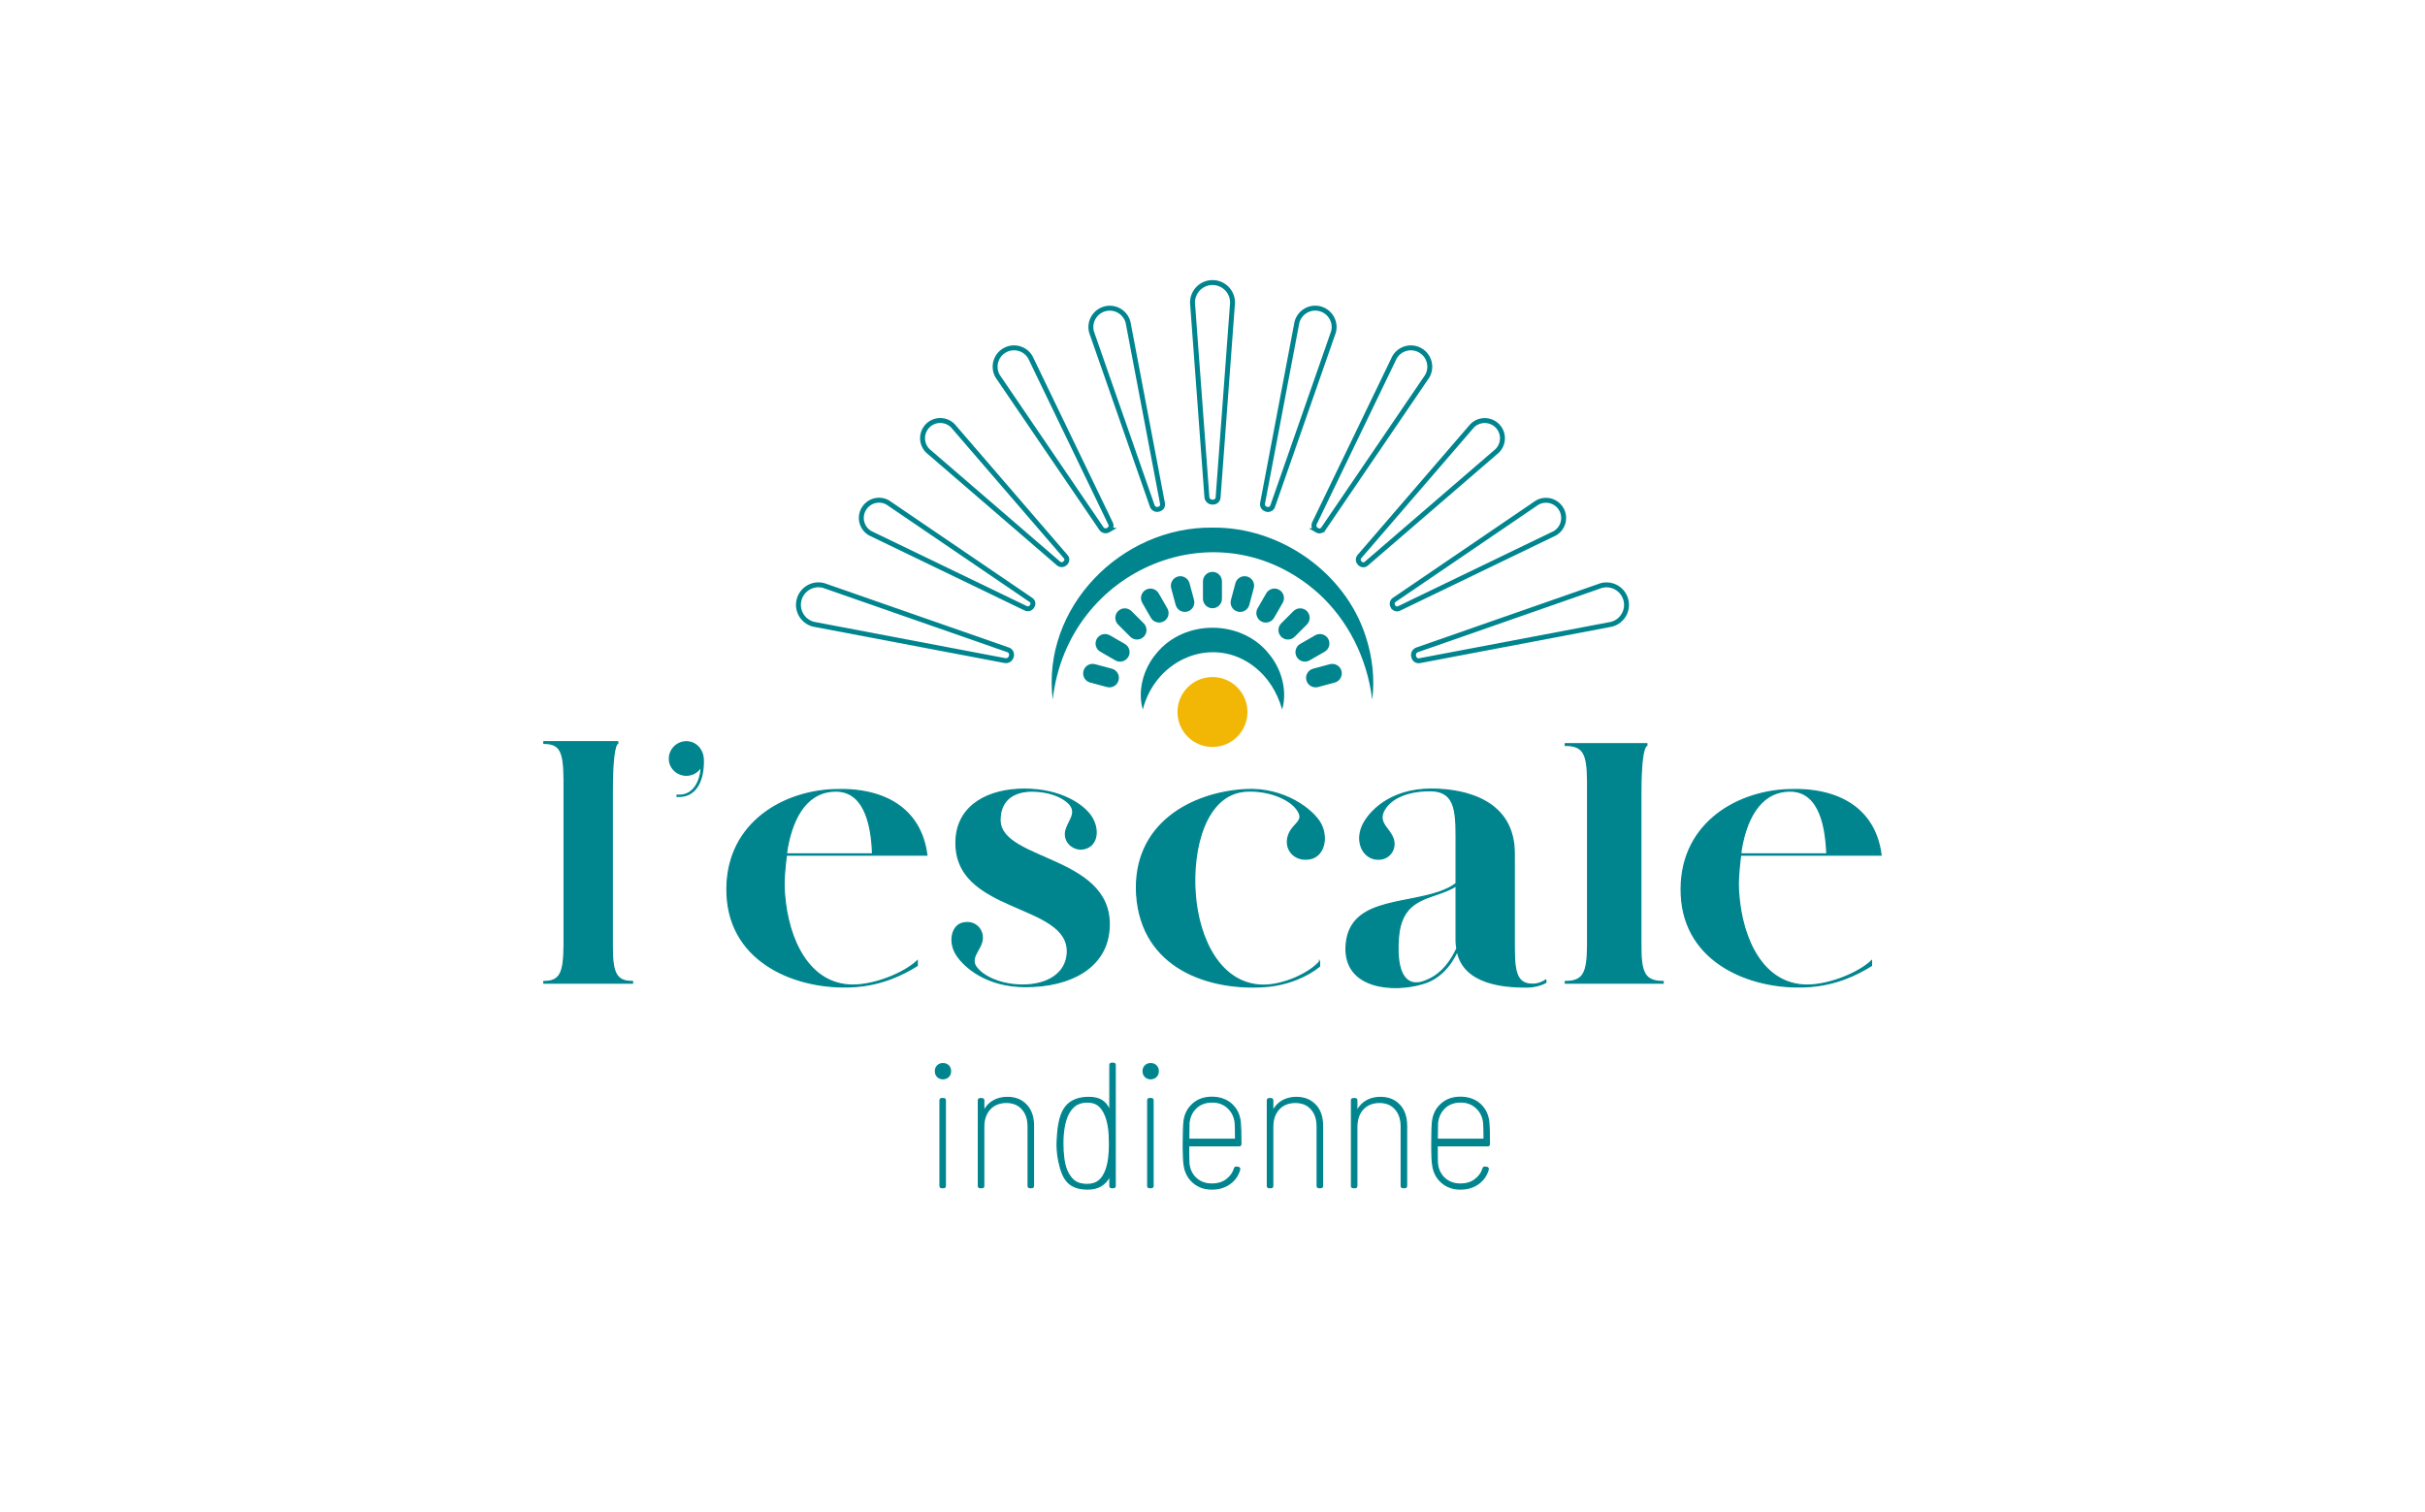 <?xml version="1.0" encoding="UTF-8"?>
<svg id="Calque_1" data-name="Calque 1" xmlns="http://www.w3.org/2000/svg" viewBox="0 0 491.39 306.51">
  <defs>
    <style>
      .cls-1, .cls-2 {
        fill: #00858e;
      }

      .cls-2 {
        stroke-width: .25px;
      }

      .cls-2, .cls-3, .cls-4 {
        stroke-miterlimit: 10;
      }

      .cls-2, .cls-4 {
        stroke: #00858e;
      }

      .cls-3 {
        fill: #f2b705;
        stroke: #f2b705;
      }

      .cls-4 {
        fill: none;
      }
    </style>
  </defs>
  <g>
    <path class="cls-2" d="m124.07,191.61c0,5.45.65,7.31,4.1,7.31v.33h-17.96v-.33c3.45,0,4.03-1.93,4.1-7.31v-33.71c-.07-5.39-.65-7.25-4.1-7.25v-.33h14.97v.33c-.65.33-1.11,3.26-1.11,9.97v30.98Z"/>
    <path class="cls-2" d="m137.2,161.4v-.23c3.98.31,4.91-4.06,4.91-5.85-.62,1.09-1.72,1.79-3.04,1.79-1.87,0-3.43-1.48-3.43-3.35s1.56-3.43,3.43-3.43,3.28,1.48,3.43,3.43c.16,3.35-.86,7.88-5.3,7.64Z"/>
    <path class="cls-2" d="m159.35,173.28c-.31,2.57-.62,5.3-.39,7.88.7,9.36,4.99,18.41,13.81,18.49,4.6,0,10.45-2.42,13.1-4.91v.94c-2.96,1.87-7.33,3.98-13.03,4.29-11.15.62-24.88-4.68-25.51-18.64-.62-13.96,10.76-20.83,21.53-21.29,10.61-.47,17.78,4.06,18.95,13.26h-28.47Zm0-.23h17.47c-.23-6.63-1.95-13.1-7.96-12.71-5.77.31-8.58,6.01-9.52,12.71Z"/>
    <path class="cls-2" d="m224.63,189.19c-.94,6.86-7.57,10.76-16.85,10.76-7.96,0-12.32-4.06-13.81-6.24-1.79-2.57-1.17-5.85.86-6.55,2.5-.78,4.37,1.01,4.21,3.12-.16,2.26-2.96,3.9-.94,6.08,1.48,1.72,4.91,3.28,9.13,3.28,5.07,0,8.81-2.34,9.05-6.47.55-10.45-23.4-7.88-22.54-23.09.39-6.94,6.63-10.14,13.81-10.14,7.57,0,12.01,3.28,13.5,5.46,1.72,2.57,1.33,5.69-.94,6.47-2.03.78-4.37-.78-4.21-3.04.23-2.26,2.65-3.82.78-5.93-1.4-1.48-4.21-2.57-7.57-2.57-3.98,0-6.47,2.03-6.47,5.85,0,8.66,24.1,7.18,22,23.01Z"/>
    <path class="cls-2" d="m267.38,194.89v.94c-2.42,1.95-6.4,3.82-11.31,4.13-11.15.7-24.73-3.74-25.74-18.64-.86-14.35,11.15-20.67,22-21.29,7.88-.47,13.81,4.13,15.29,6.94,1.48,2.81.7,6.63-2.34,7.1s-5.07-2.03-4.21-4.68c.86-2.65,3.51-2.81,1.79-5.3-1.56-2.26-6.01-4.06-10.53-3.74-8.03.62-10.84,11.54-10.14,20.83.7,9.36,5.23,18.41,13.81,18.49,4.21,0,9.36-2.42,11.39-4.76Z"/>
    <path class="cls-2" d="m313.24,198.63v.47c-.94.55-2.5.94-3.98.94-4.52,0-12.64-.62-13.96-7.25-1.48,3.12-3.74,5.62-7.02,6.55-5.85,1.79-15.83,1.09-15.52-7.41.39-9.67,11.15-8.5,18.95-11.16,1.48-.55,2.57-1.09,3.35-1.72v-7.18c0-6.63.39-11.62-5.3-11.62-5.07,0-8.27,1.79-9.44,4.21-1.09,2.5,1.4,3.51,2.03,5.69.62,2.11-1.09,4.45-3.82,3.9-2.34-.47-3.82-3.35-2.5-6.55,1.25-2.89,5.62-7.57,13.96-7.57,7.33,0,16.85,2.5,16.85,13.03v18.17c0,5.3.16,8.35,3.74,8.35,1.17,0,2.26-.55,2.65-.86Zm-18.02-6.4c-.08-.47-.16-.94-.16-1.48v-11.23c-.7.47-1.72.94-2.96,1.4-3.82,1.4-8.27,2.11-8.74,9.2-.55,7.1,1.48,10.76,6.24,8.35,2.65-1.25,4.37-3.59,5.62-6.24Z"/>
    <path class="cls-2" d="m332.49,191.67c0,5.41.72,7.25,4.52,7.25v.33h-19.82v-.33c3.81,0,4.45-1.91,4.52-7.25v-33.42c-.07-5.34-.72-7.19-4.52-7.19v-.33h16.52v.33c-.72.33-1.22,3.23-1.22,9.89v30.72Z"/>
    <path class="cls-2" d="m352.71,173.28c-.31,2.57-.62,5.3-.39,7.88.7,9.36,4.99,18.41,13.81,18.49,4.6,0,10.45-2.42,13.1-4.91v.94c-2.96,1.87-7.33,3.98-13.03,4.29-11.15.62-24.88-4.68-25.51-18.64-.62-13.96,10.76-20.83,21.53-21.29,10.61-.47,17.78,4.06,18.95,13.26h-28.47Zm0-.23h17.47c-.23-6.63-1.95-13.1-7.96-12.71-5.77.31-8.58,6.01-9.52,12.71Z"/>
  </g>
  <g>
    <path class="cls-2" d="m189.98,218.19c-.29-.29-.43-.66-.43-1.12,0-.43.14-.79.43-1.08.29-.29.65-.43,1.08-.43.46,0,.83.14,1.12.43.29.29.43.65.43,1.08,0,.46-.14.83-.43,1.12-.29.29-.66.43-1.12.43-.43,0-.79-.14-1.08-.43Zm.5,22.14v-17.32c0-.24.12-.36.36-.36h.36c.24,0,.36.12.36.36v17.32c0,.24-.12.36-.36.36h-.36c-.24,0-.36-.12-.36-.36Z"/>
    <path class="cls-2" d="m208,223.97c.95,1.04,1.42,2.44,1.42,4.19v12.17c0,.24-.12.36-.36.36h-.36c-.24,0-.36-.12-.36-.36v-12.02c0-1.49-.4-2.68-1.19-3.56-.79-.89-1.86-1.33-3.2-1.33-1.42,0-2.54.45-3.37,1.35-.83.9-1.24,2.12-1.24,3.65v11.92c0,.24-.12.36-.36.36h-.36c-.24,0-.36-.12-.36-.36v-17.32c0-.24.12-.36.36-.36h.36c.24,0,.36.12.36.36v1.87c0,.07.02.11.05.13.04.01.07,0,.09-.05.46-.82,1.08-1.45,1.87-1.89.79-.44,1.72-.67,2.77-.67,1.63,0,2.92.52,3.87,1.57Z"/>
    <path class="cls-2" d="m225.26,215.49h.36c.24,0,.36.12.36.36v24.48c0,.24-.12.36-.36.36h-.36c-.24,0-.36-.12-.36-.36v-1.76c0-.07-.02-.11-.05-.11s-.07.02-.09.07c-.86,1.63-2.33,2.45-4.39,2.45-1.51,0-2.71-.35-3.6-1.04-.89-.7-1.55-1.91-1.98-3.64-.38-1.44-.58-2.86-.58-4.25,0-.65.04-1.42.11-2.3s.18-1.66.32-2.3c.36-1.78,1.03-3.06,2.02-3.85s2.3-1.19,3.96-1.19c1.13,0,2.02.21,2.66.63.65.42,1.14,1.03,1.48,1.82.02.07.05.1.09.09s.05-.05.05-.13v-8.96c0-.24.12-.36.36-.36Zm-.43,16.2c0-2.35-.26-4.19-.79-5.51-.36-.94-.83-1.64-1.4-2.12-.58-.48-1.34-.72-2.3-.72s-1.83.23-2.46.7c-.64.47-1.16,1.15-1.57,2.03-.62,1.44-.94,3.31-.94,5.62s.24,4.03.72,5.33c.41,1.01.93,1.76,1.57,2.27s1.51.76,2.61.76c1.01,0,1.81-.25,2.41-.74.6-.49,1.08-1.23,1.44-2.21.48-1.3.72-3.1.72-5.4Z"/>
    <path class="cls-2" d="m232.07,218.19c-.29-.29-.43-.66-.43-1.12,0-.43.14-.79.43-1.08s.65-.43,1.08-.43c.46,0,.83.14,1.12.43s.43.65.43,1.08c0,.46-.14.83-.43,1.12-.29.29-.66.43-1.12.43-.43,0-.79-.14-1.08-.43Zm.5,22.14v-17.32c0-.24.12-.36.36-.36h.36c.24,0,.36.12.36.36v17.32c0,.24-.12.36-.36.36h-.36c-.24,0-.36-.12-.36-.36Z"/>
    <path class="cls-2" d="m248.5,239.1c.8-.58,1.36-1.34,1.67-2.3.07-.22.22-.3.43-.25l.32.04c.1.02.17.07.23.14.06.07.08.17.05.29-.34,1.2-1.01,2.16-2.02,2.88-1.01.72-2.21,1.08-3.6,1.08-1.51,0-2.78-.45-3.8-1.35-1.02-.9-1.63-2.07-1.82-3.51-.12-.84-.18-1.92-.18-3.24v-1.22c0-2.04.05-3.47.14-4.28.14-1.46.73-2.66,1.76-3.6,1.03-.94,2.33-1.4,3.89-1.4s2.96.47,4,1.42c1.03.95,1.62,2.19,1.76,3.73.07.74.11,2.18.11,4.32,0,.24-.12.36-.36.36h-10.08c-.1,0-.14.05-.14.14,0,1.68.01,2.81.04,3.38.12,1.27.61,2.3,1.46,3.08.85.78,1.94,1.17,3.26,1.17,1.1,0,2.06-.29,2.86-.86Zm-6.1-14.6c-.84.78-1.33,1.81-1.48,3.08-.02.6-.04,1.66-.04,3.17,0,.1.05.14.14.14h9.22c.1,0,.14-.05.14-.14,0-1.51-.03-2.57-.07-3.17-.14-1.25-.64-2.27-1.49-3.06-.85-.79-1.91-1.19-3.19-1.19s-2.4.39-3.24,1.17Z"/>
    <path class="cls-2" d="m266.57,223.97c.95,1.04,1.42,2.44,1.42,4.19v12.17c0,.24-.12.36-.36.36h-.36c-.24,0-.36-.12-.36-.36v-12.02c0-1.49-.4-2.68-1.19-3.56-.79-.89-1.86-1.33-3.21-1.33-1.42,0-2.54.45-3.37,1.35-.83.9-1.24,2.12-1.24,3.65v11.92c0,.24-.12.36-.36.36h-.36c-.24,0-.36-.12-.36-.36v-17.32c0-.24.12-.36.36-.36h.36c.24,0,.36.12.36.36v1.87c0,.07.02.11.05.13.04.01.07,0,.09-.05.46-.82,1.08-1.45,1.87-1.89.79-.44,1.72-.67,2.77-.67,1.63,0,2.92.52,3.87,1.57Z"/>
    <path class="cls-2" d="m283.6,223.97c.95,1.04,1.42,2.44,1.42,4.19v12.17c0,.24-.12.36-.36.36h-.36c-.24,0-.36-.12-.36-.36v-12.02c0-1.49-.4-2.68-1.19-3.56-.79-.89-1.86-1.33-3.2-1.33-1.42,0-2.54.45-3.37,1.35-.83.9-1.24,2.12-1.24,3.65v11.92c0,.24-.12.36-.36.36h-.36c-.24,0-.36-.12-.36-.36v-17.32c0-.24.12-.36.36-.36h.36c.24,0,.36.12.36.36v1.87c0,.07.02.11.05.13.04.01.07,0,.09-.05.46-.82,1.08-1.45,1.87-1.89.79-.44,1.72-.67,2.77-.67,1.63,0,2.92.52,3.87,1.57Z"/>
    <path class="cls-2" d="m298.86,239.1c.8-.58,1.36-1.34,1.67-2.3.07-.22.22-.3.43-.25l.32.04c.1.02.17.07.23.14.06.07.08.17.05.29-.34,1.2-1.01,2.16-2.02,2.88-1.01.72-2.21,1.08-3.6,1.08-1.51,0-2.78-.45-3.8-1.35-1.02-.9-1.63-2.07-1.82-3.51-.12-.84-.18-1.92-.18-3.24v-1.22c0-2.04.05-3.47.14-4.28.14-1.46.73-2.66,1.76-3.6,1.03-.94,2.33-1.4,3.89-1.4s2.96.47,4,1.42c1.03.95,1.62,2.19,1.76,3.73.07.74.11,2.18.11,4.32,0,.24-.12.36-.36.36h-10.08c-.1,0-.14.05-.14.14,0,1.68.01,2.81.04,3.38.12,1.27.61,2.3,1.46,3.08.85.78,1.94,1.17,3.26,1.17,1.1,0,2.06-.29,2.86-.86Zm-6.1-14.6c-.84.78-1.33,1.81-1.48,3.08-.02.6-.04,1.66-.04,3.17,0,.1.05.14.14.14h9.21c.1,0,.14-.05.14-.14,0-1.51-.02-2.57-.07-3.17-.14-1.25-.64-2.27-1.49-3.06-.85-.79-1.91-1.19-3.19-1.19s-2.4.39-3.24,1.17Z"/>
  </g>
  <g>
    <circle class="cls-3" cx="245.69" cy="144.3" r="6.59"/>
    <path class="cls-1" d="m213.32,141.8c-2.3-18.63,13.87-35.1,32.37-34.87,13.65-.17,26.84,9.02,31.04,22.01,1.37,4.19,1.88,8.61,1.33,12.86-1.04-8.48-4.95-16.13-10.86-21.51-20.1-18.04-50.93-5.1-53.88,21.51h0Z"/>
    <path class="cls-1" d="m231.57,143.8c-1.07-3.71.02-8.15,2.75-11.37,5.62-6.94,17.12-6.95,22.74,0,2.73,3.22,3.82,7.66,2.75,11.37-1.05-3.69-3-6.6-5.53-8.59-8.41-6.66-20.11-1.69-22.71,8.59h0Z"/>
    <g>
      <path class="cls-1" d="m245.69,123.27c-1.06,0-1.93-.86-1.93-1.93v-3.51c0-1.06.86-1.93,1.93-1.93s1.92.86,1.92,1.93v3.51c0,1.06-.86,1.93-1.92,1.93Z"/>
      <path class="cls-1" d="m240.59,123.95c-1.03.27-2.08-.34-2.36-1.36l-.91-3.39c-.27-1.03.34-2.08,1.36-2.36s2.08.34,2.36,1.36l.91,3.39c.27,1.03-.34,2.08-1.36,2.36Z"/>
      <path class="cls-1" d="m235.84,125.91c-.92.53-2.1.21-2.63-.7l-1.75-3.04c-.53-.92-.21-2.1.7-2.63.92-.53,2.1-.21,2.63.71l1.75,3.04c.53.92.22,2.1-.7,2.63Z"/>
      <path class="cls-1" d="m231.76,129.05c-.75.75-1.97.75-2.72,0l-2.48-2.48c-.75-.75-.75-1.97,0-2.72s1.97-.75,2.72,0l2.48,2.48c.75.75.75,1.97,0,2.72Z"/>
      <path class="cls-1" d="m228.63,133.13c-.53.92-1.71,1.24-2.63.7l-3.04-1.75c-.92-.53-1.24-1.71-.7-2.63s1.71-1.23,2.63-.7l3.04,1.75c.92.53,1.24,1.71.71,2.63Z"/>
      <path class="cls-1" d="m226.66,137.88c-.27,1.03-1.33,1.64-2.36,1.36l-3.39-.91c-1.03-.27-1.64-1.33-1.36-2.36.27-1.03,1.33-1.64,2.36-1.36l3.39.91c1.03.27,1.64,1.33,1.36,2.36Z"/>
      <path class="cls-1" d="m264.72,137.88c-.27-1.03.34-2.08,1.36-2.36l3.39-.91c1.03-.27,2.08.34,2.36,1.36.27,1.03-.34,2.08-1.36,2.36l-3.39.91c-1.03.27-2.08-.34-2.36-1.36Z"/>
      <path class="cls-1" d="m262.76,133.13c-.53-.92-.21-2.1.7-2.63l3.04-1.75c.92-.53,2.1-.21,2.63.7s.21,2.1-.71,2.63l-3.04,1.75c-.92.53-2.1.22-2.63-.7Z"/>
      <path class="cls-1" d="m259.62,129.05c-.75-.75-.75-1.97,0-2.72l2.48-2.48c.75-.75,1.97-.75,2.72,0s.75,1.97,0,2.72l-2.48,2.48c-.75.75-1.97.75-2.72,0Z"/>
      <path class="cls-1" d="m255.54,125.91c-.92-.53-1.24-1.71-.7-2.63l1.75-3.04c.53-.92,1.71-1.24,2.63-.7s1.23,1.71.7,2.63l-1.75,3.04c-.53.92-1.71,1.24-2.63.71Z"/>
      <path class="cls-1" d="m250.79,123.95c-1.03-.27-1.64-1.33-1.36-2.36l.91-3.39c.27-1.03,1.33-1.64,2.36-1.36,1.03.27,1.64,1.33,1.36,2.36l-.91,3.39c-.27,1.03-1.33,1.64-2.36,1.36Z"/>
    </g>
    <g>
      <path class="cls-4" d="m245.81,101.76h-.15c-.58,0-1.05-.44-1.1-1.02l-2.92-39.42c0-2.24,1.82-4.06,4.06-4.06h0c2.24,0,4.06,1.82,4.06,4.06l-2.93,39.5c-.04.53-.48.94-1.01.94Z"/>
      <path class="cls-4" d="m204.95,132.94l-.04.14c-.15.56-.7.9-1.27.8l-38.84-7.38c-2.16-.58-3.45-2.8-2.87-4.97h0c.58-2.16,2.8-3.45,4.97-2.87l37.4,13.05c.5.18.78.71.65,1.22Z"/>
      <path class="cls-4" d="m286.5,133.16l-.04-.14c-.15-.56.16-1.13.7-1.32l37.32-13.03c2.16-.58,4.39.7,4.97,2.87h0c.58,2.16-.7,4.39-2.87,4.97l-38.92,7.39c-.52.1-1.03-.22-1.17-.73Z"/>
      <path class="cls-4" d="m234.87,103.17l-.13.04c-.53.14-1.07-.15-1.25-.66l-12.31-35.27c-.55-2.04.67-4.14,2.71-4.69h0c2.04-.55,4.14.67,4.69,2.71l6.99,36.77c.09.49-.21.97-.69,1.1Z"/>
      <path class="cls-4" d="m224.68,107.37l-.12.07c-.47.27-1.07.13-1.38-.32l-21.02-30.88c-1.06-1.83-.43-4.18,1.4-5.23h0c1.83-1.06,4.18-.43,5.23,1.4l16.26,33.71c.22.45.05,1-.38,1.25Z"/>
      <path class="cls-4" d="m266.89,107.47l-.12-.07c-.47-.27-.65-.86-.42-1.35l16.23-33.64c1.06-1.83,3.4-2.46,5.23-1.4h0c1.83,1.06,2.46,3.4,1.4,5.23l-21.06,30.94c-.28.41-.84.54-1.27.29Z"/>
      <path class="cls-4" d="m256.72,103.23l-.13-.04c-.53-.14-.85-.66-.75-1.2l6.97-36.7c.55-2.04,2.65-3.26,4.69-2.71h0c2.04.55,3.26,2.65,2.71,4.69l-12.33,35.34c-.17.47-.67.74-1.15.61Z"/>
      <path class="cls-4" d="m215.91,114.06l-.09.09c-.36.36-.94.38-1.32.05l-26.51-22.85c-1.4-1.4-1.4-3.67,0-5.08h0c1.4-1.4,3.67-1.4,5.08,0l22.89,26.56c.31.36.29.89-.05,1.22Z"/>
      <path class="cls-4" d="m209.18,122.78l-.06.11c-.26.44-.81.61-1.27.39l-31.52-15.21c-1.72-.99-2.31-3.19-1.31-4.9h0c.99-1.72,3.19-2.31,4.9-1.31l28.99,19.73c.39.26.51.78.27,1.19Z"/>
      <path class="cls-4" d="m282.3,122.96l-.06-.11c-.26-.44-.13-1.01.3-1.29l28.93-19.69c1.72-.99,3.91-.4,4.9,1.31h0c.99,1.72.4,3.91-1.31,4.9l-31.58,15.24c-.42.2-.93.05-1.17-.36Z"/>
      <path class="cls-4" d="m275.61,114.2l-.09-.09c-.36-.36-.38-.94-.05-1.32l22.85-26.51c1.4-1.4,3.67-1.4,5.08,0h0c1.4,1.4,1.4,3.67,0,5.08l-26.56,22.89c-.36.31-.89.29-1.22-.05Z"/>
    </g>
  </g>
</svg>